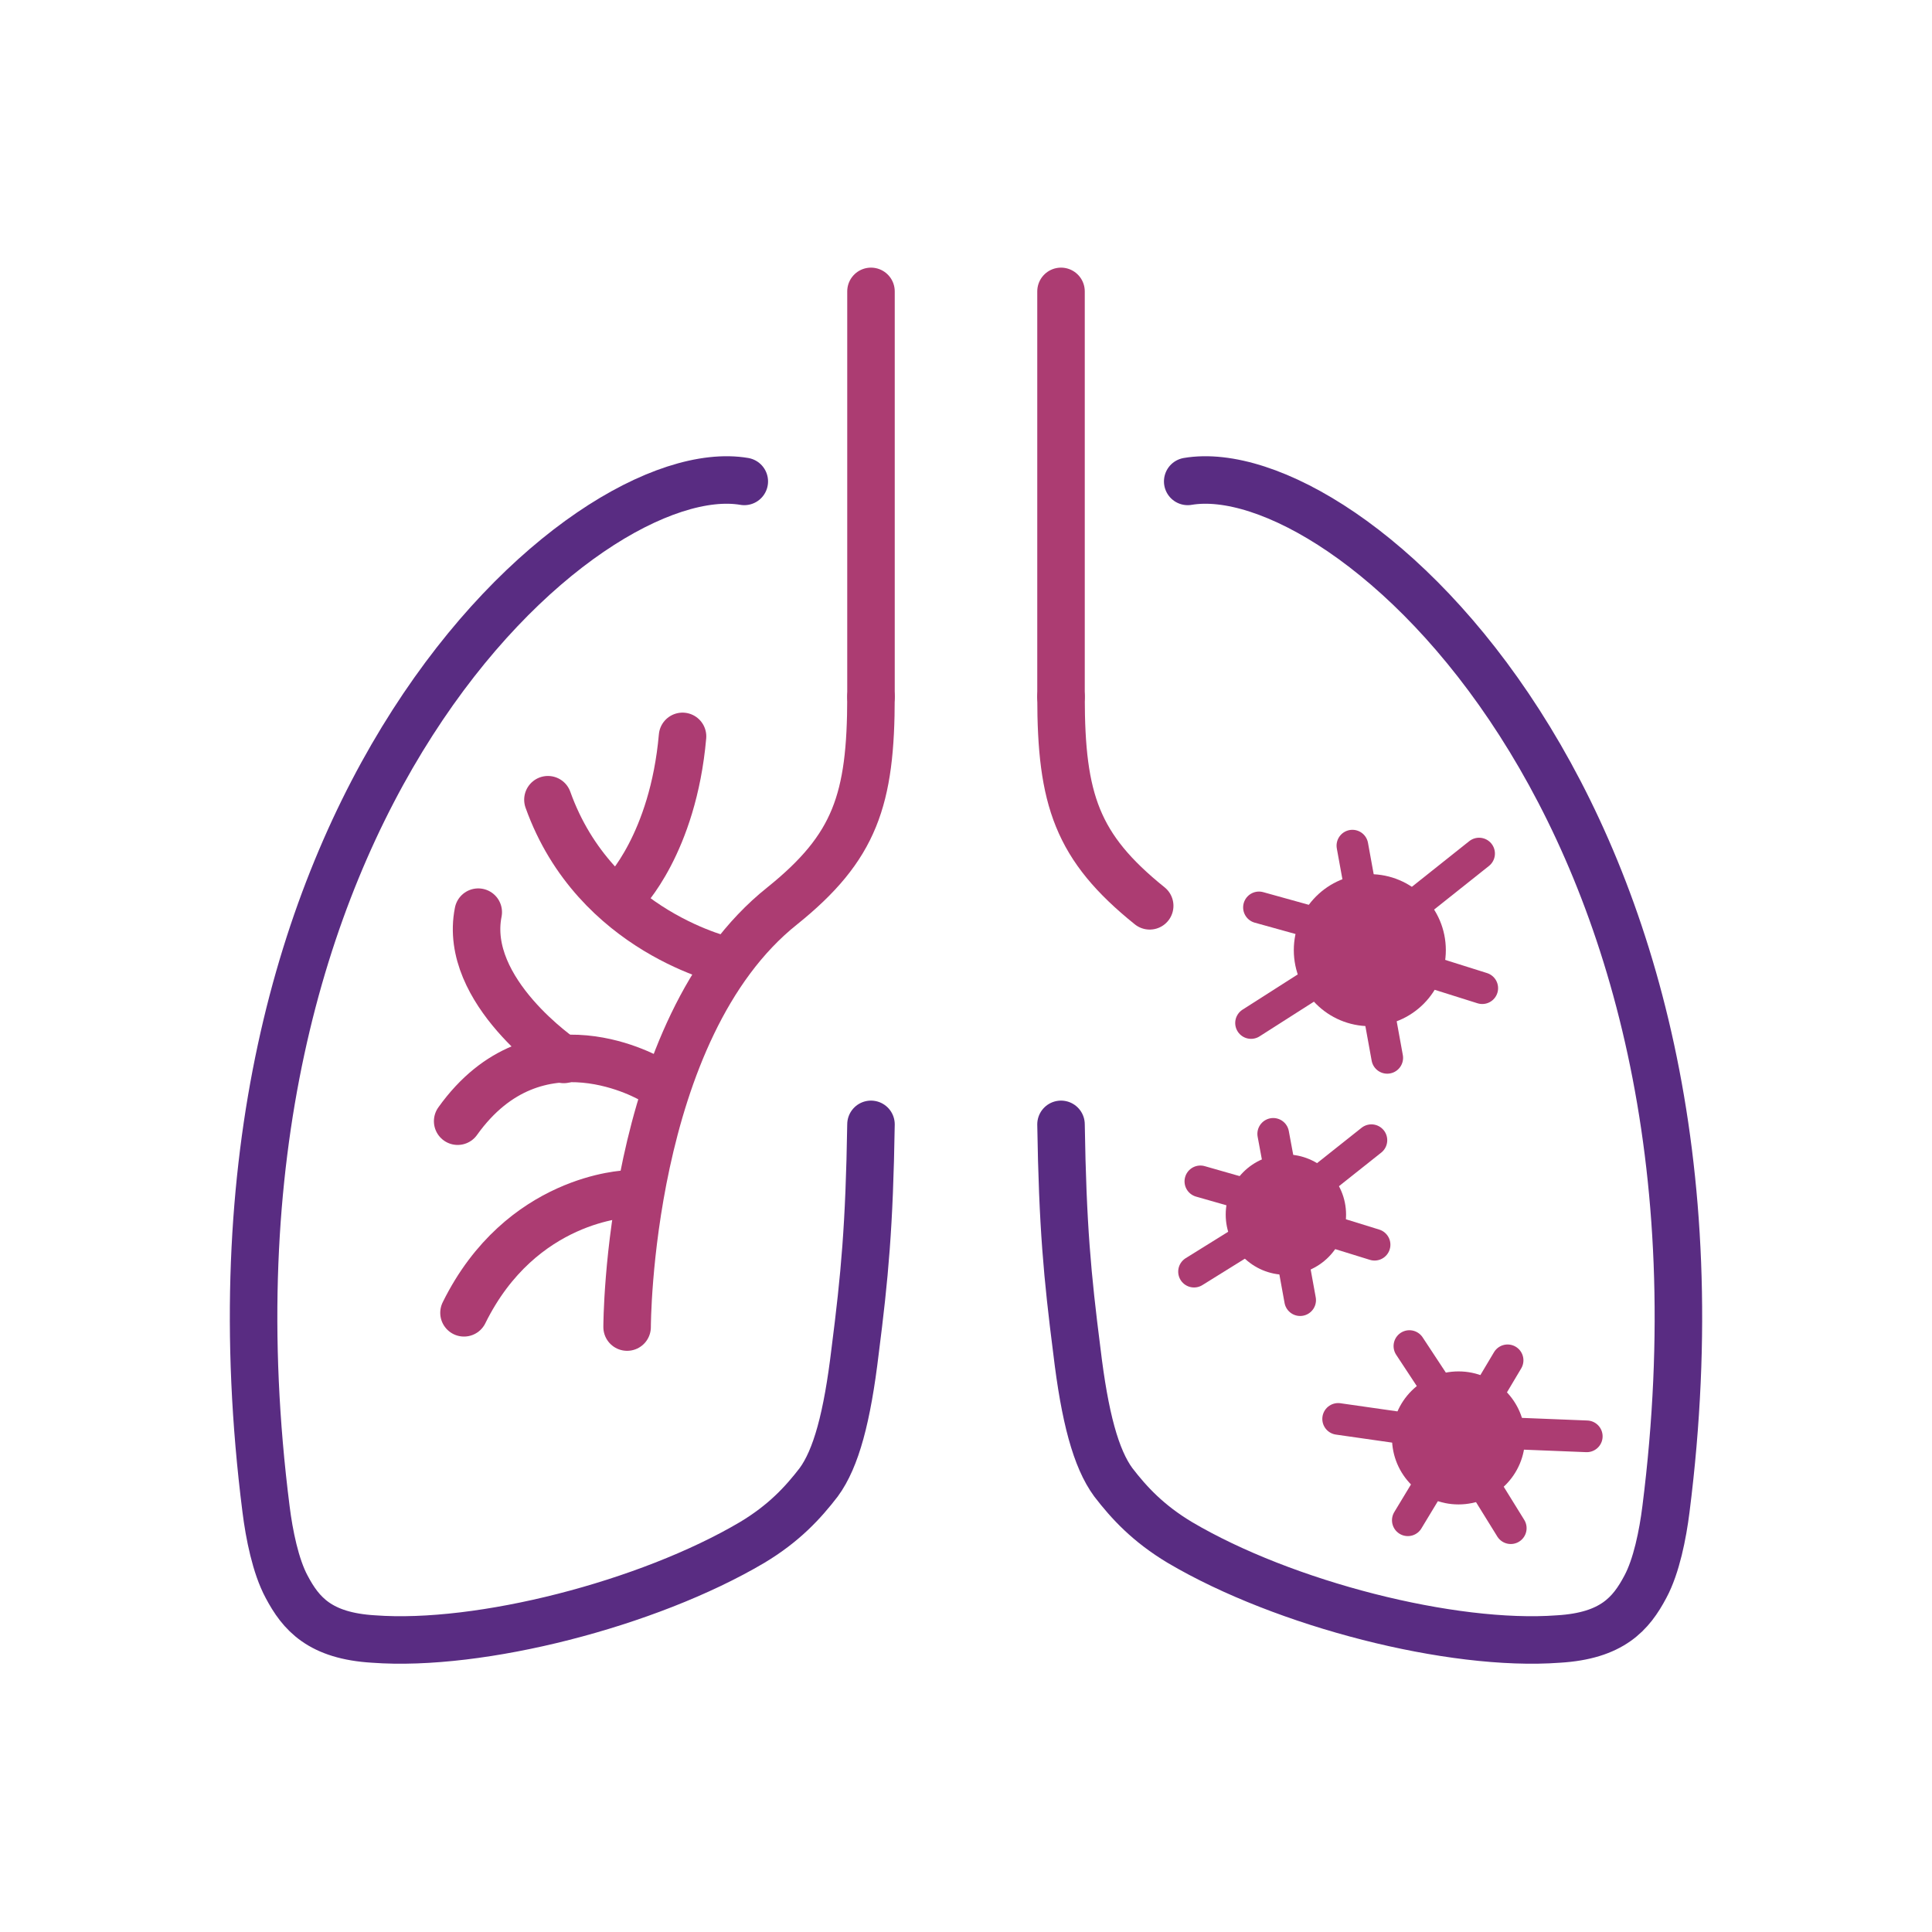<?xml version="1.0" encoding="UTF-8"?>
<svg id="Lung_Disease" xmlns="http://www.w3.org/2000/svg" version="1.1" viewBox="0 0 122 122">
  <!-- Generator: Adobe Illustrator 29.7.1, SVG Export Plug-In . SVG Version: 2.1.1 Build 8)  -->
  <defs>
    <style>
      .st0 {
        fill: #ac3c72;
      }

      .st1 {
        stroke-miterlimit: 10;
        stroke-width: 2px;
      }

      .st1, .st2, .st3 {
        fill: none;
        stroke-linecap: round;
      }

      .st1, .st3 {
        stroke: #ac3c72;
      }

      .st2 {
        stroke: #592c82;
      }

      .st2, .st3 {
        stroke-linejoin: round;
        stroke-width: 3px;
      }
    </style>
  </defs>
  <line class="st3" x1="55" y1="18.4" x2="55" y2="44"/>
  <line class="st3" x1="67" y1="18.4" x2="67" y2="44"/>
  <path class="st2" d="M47,30.4c-10-1.7-35.8,20.7-30.2,64.9.2,1.6.6,3.6,1.3,4.9.9,1.7,2.1,3.1,5.5,3.3,6.7.5,17.3-2.2,23.9-6.1,2-1.2,3.2-2.5,4.2-3.8,1.1-1.5,1.8-4.1,2.3-8.3.6-4.7.9-7.9,1-14.3"/>
  <path class="st3" d="M39.6,83.8s0-18.8,9.8-26.6c4.6-3.7,5.6-6.7,5.6-13.2"/>
  <path class="st3" d="M39.6,75.4s-6.7.2-10.3,7.5"/>
  <path class="st3" d="M41.2,68.2s-7.3-4.4-12.3,2.6"/>
  <path class="st3" d="M35.6,66.9s-6.4-4.3-5.4-9.3"/>
  <path class="st3" d="M46,60.7s-8.4-1.8-11.4-10.2"/>
  <path class="st3" d="M39.4,56.4s3.1-3.1,3.7-9.9"/>
  <path class="st2" d="M75,30.4c10-1.7,35.8,20.7,30.2,64.9-.2,1.6-.6,3.6-1.3,4.9-.9,1.7-2.1,3.1-5.5,3.3-6.7.5-17.3-2.2-23.9-6.1-2-1.2-3.2-2.5-4.2-3.8-1.1-1.5-1.8-4.1-2.3-8.3-.6-4.7-.9-7.9-1-14.3"/>
  <path class="st3" d="M72.6,57.2c-4.6-3.7-5.6-6.7-5.6-13.2"/>
  <g>
    <circle class="st0" cx="86.5" cy="60" r="4.8"/>
    <circle class="st0" cx="81.2" cy="76.7" r="3.8"/>
    <circle class="st0" cx="92.1" cy="90.8" r="4.2"/>
  </g>
  <g>
    <line class="st1" x1="89" y1="57.4" x2="93.4" y2="53.9"/>
    <line class="st1" x1="88.2" y1="60.7" x2="93.6" y2="62.4"/>
    <line class="st1" x1="79.5" y1="57.3" x2="84.9" y2="58.8"/>
    <line class="st1" x1="87.6" y1="66.8" x2="86.6" y2="61.3"/>
    <line class="st1" x1="79" y1="64.6" x2="83.7" y2="61.6"/>
    <line class="st1" x1="86.4" y1="58.9" x2="85.4" y2="53.4"/>
    <line class="st1" x1="83.2" y1="74.7" x2="86.6" y2="72"/>
    <line class="st1" x1="82.6" y1="77.3" x2="86.8" y2="78.6"/>
    <line class="st1" x1="75.8" y1="74.6" x2="80" y2="75.8"/>
    <line class="st1" x1="82.1" y1="82.1" x2="81.3" y2="77.7"/>
    <line class="st1" x1="75.4" y1="80.3" x2="79.1" y2="78"/>
    <line class="st1" x1="81.2" y1="75.9" x2="80.4" y2="71.6"/>
    <line class="st1" x1="95.2" y1="90.5" x2="100.2" y2="90.7"/>
    <line class="st1" x1="92.8" y1="92.3" x2="95.4" y2="96.5"/>
    <line class="st1" x1="89" y1="85" x2="91.7" y2="89.1"/>
    <line class="st1" x1="88.9" y1="96" x2="91.5" y2="91.7"/>
    <line class="st1" x1="84.5" y1="89.6" x2="89.4" y2="90.3"/>
    <line class="st1" x1="92.7" y1="90.1" x2="95.2" y2="85.9"/>
  </g>
</svg>